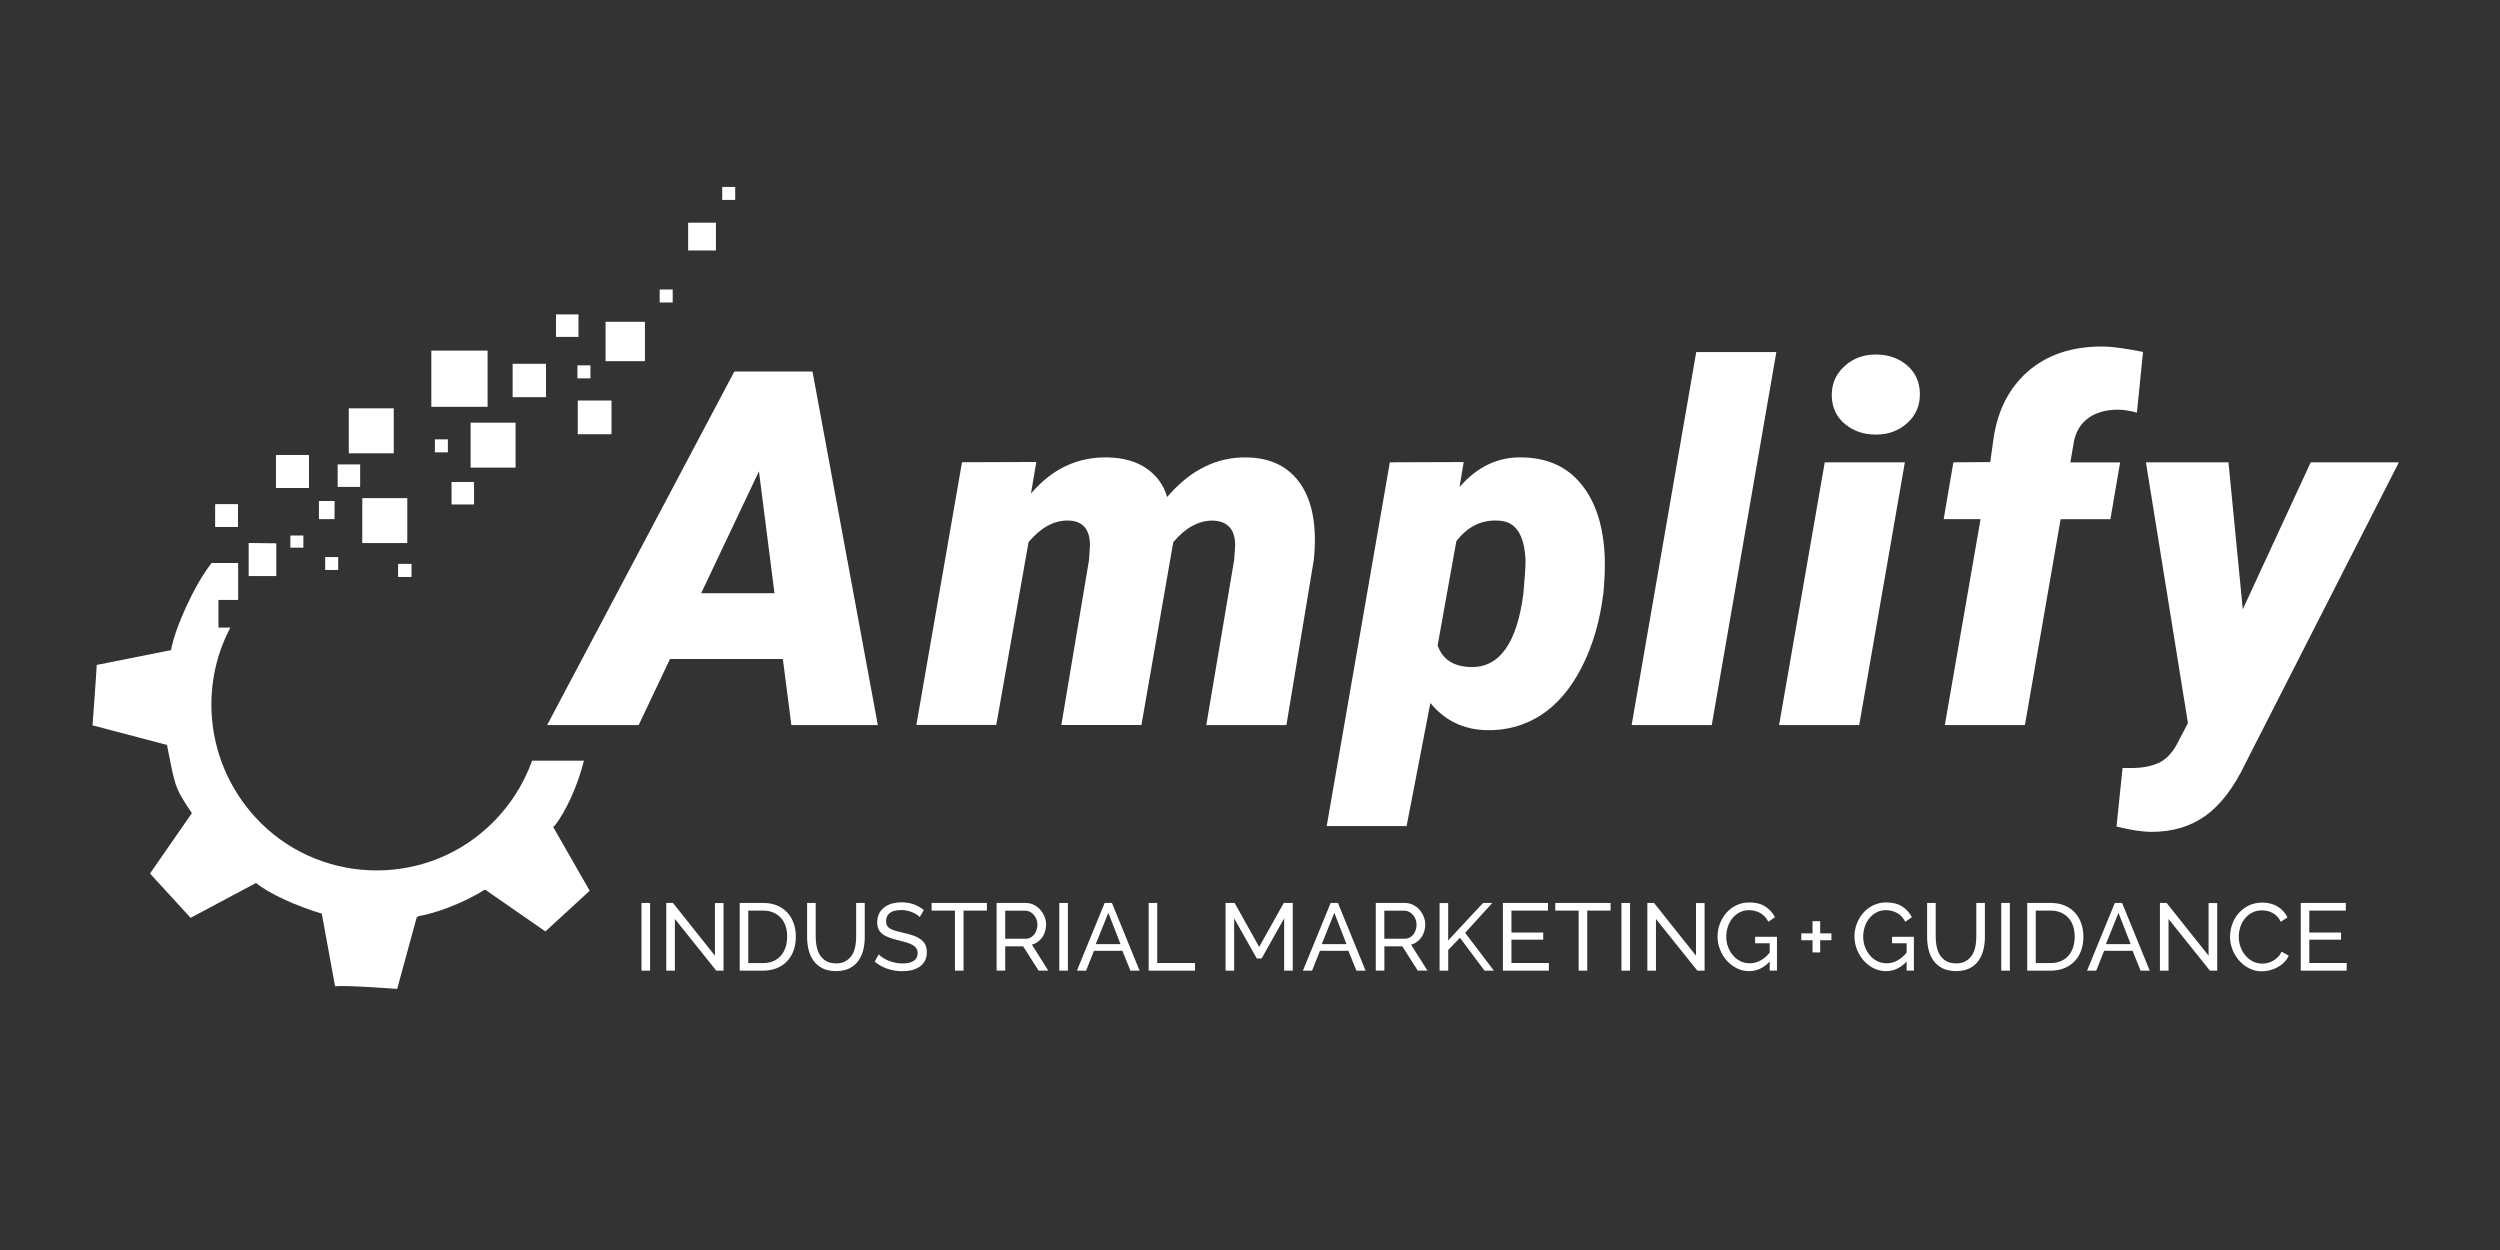 <svg xmlns="http://www.w3.org/2000/svg" viewBox="0 0 576 288"><rect x="0" y="0" width="576" height="288" fill="#333333" stroke="none"/><defs><style>      .st0 {        fill: #fff;      }    </style></defs><g id="Layer_1"><path class="st0" d="M94.76,132.92h-3v-2.99h3v2.99Z"></path><polygon class="st0" points="63.66 132.72 63.66 125.18 57.29 125.1 57.29 132.72 63.66 132.72"></polygon><polygon class="st0" points="77.08 116.64 77.09 116.64 77.09 115.43 73.48 115.43 73.48 119.61 77.08 119.61 77.08 116.64"></polygon><path class="st0" d="M112.34,190.65c-15.31,14.05-39.41,13.01-53.46-2.3-11.36-12.38-13.08-29.97-5.81-43.75h-2.74v-6.38h4.54v-8.5h-6.12c-3.93,4.96-8.48,15.01-9.34,20.07l-17.12,3.41c-.1,2.26-.97,13.92-.97,13.92l17.15,4.51c1.87,9.13,1.48,9.5,5.74,15.71l-9.65,13.92c1.8,1.96,9.36,10.21,9.36,10.21l15.06-8.03c2.92,2.39,9.2,5.3,15.16,7.06l3.06,16.73c2.65-.27,14.31.61,14.31.61l4.48-16.4.4-.36c3.79-.59,10.31-2.95,15.35-6.13l13.92,9.65c1.96-1.8,10.21-9.37,10.21-9.37l-8.42-14.7.39-.36c2.39-2.92,5.3-9.2,6.67-14.8,0,0,.01-.04.04-.12h-11.94c-2.05,5.68-5.46,10.99-10.26,15.39Z"></path><rect class="st0" x="66.9" y="123.38" width="3" height="2.8"></rect><rect class="st0" x="118.11" y="83.82" width="7.69" height="7.69"></rect><rect class="st0" x="158.55" y="51.31" width="6.4" height="6.4"></rect><rect class="st0" x="99.38" y="80.78" width="12.96" height="12.95"></rect><rect class="st0" x="108.43" y="97.38" width="10.36" height="10.36"></rect><rect class="st0" x="80.36" y="94.08" width="10.36" height="10.36"></rect><rect class="st0" x="133.12" y="92.28" width="7.77" height="7.77"></rect><rect class="st0" x="139.52" y="74.14" width="9.07" height="9.07"></rect><rect class="st0" x="128.1" y="72.44" width="5.18" height="5.18"></rect><rect class="st0" x="151.99" y="66.7" width="3" height="2.99"></rect><rect class="st0" x="74.92" y="128.35" width="3" height="2.97"></rect><rect class="st0" x="166.4" y="43.07" width="2.99" height="2.99"></rect><rect class="st0" x="133.04" y="84.18" width="3" height="2.99"></rect><rect class="st0" x="100.2" y="101.23" width="2.99" height="2.99"></rect><rect class="st0" x="91.77" y="129.93" width="3" height="2.99"></rect><path class="st0" d="M49.62,116.2h5.18v5.18h-5.18v-5.18Z"></path><polygon class="st0" points="104.04 115.06 104.04 116.23 109.22 116.23 109.22 115.06 109.22 111.05 105.49 111.05 104.04 111.05 104.04 115.06"></polygon><rect class="st0" x="49.62" y="116.2" width="5.18" height="5.18"></rect><rect class="st0" x="77.8" y="107" width="5.18" height="5.18"></rect><polygon class="st0" points="71.19 112.44 71.19 111.64 71.19 104.83 63.58 104.83 63.58 111.64 63.58 112.44 71.19 112.44"></polygon><polygon class="st0" points="83.47 125.12 92.32 125.12 93.84 125.12 93.84 114.77 92.4 114.77 83.47 114.77 83.47 114.88 83.47 125.12"></polygon></g><g id="Layer_3"><path class="st0" d="M147.8,223.64v-15.6h1.98v15.6h-1.98Z"></path><path class="st0" d="M155.49,211.73v11.91h-1.98v-15.6h1.54l9.67,12.15v-12.13h1.98v15.58h-1.67l-9.53-11.91Z"></path><path class="st0" d="M170.43,223.64v-15.6h5.4c1.25,0,2.34.2,3.28.62.95.41,1.73.97,2.36,1.67.63.7,1.1,1.53,1.42,2.47s.47,1.95.47,3.02c0,1.19-.17,2.26-.53,3.22-.35.96-.86,1.78-1.52,2.46-.66.68-1.45,1.21-2.38,1.58-.93.37-1.97.56-3.11.56h-5.4ZM181.37,215.82c0-.88-.12-1.69-.36-2.43-.24-.74-.6-1.37-1.08-1.9-.48-.52-1.06-.94-1.75-1.24-.69-.3-1.47-.45-2.35-.45h-3.43v12.09h3.43c.89,0,1.69-.16,2.38-.46.7-.31,1.27-.73,1.73-1.27.46-.54.81-1.18,1.06-1.92.24-.74.36-1.54.36-2.41Z"></path><path class="st0" d="M192.58,221.97c.91,0,1.66-.17,2.26-.53.6-.35,1.08-.81,1.44-1.37.36-.56.61-1.21.76-1.93.15-.72.22-1.46.22-2.21v-7.89h1.98v7.89c0,1.05-.12,2.05-.36,3-.24.94-.63,1.78-1.15,2.49-.53.72-1.21,1.29-2.05,1.7-.84.42-1.87.62-3.07.62s-2.29-.22-3.14-.66c-.85-.44-1.53-1.02-2.05-1.75-.52-.72-.89-1.56-1.12-2.5-.23-.94-.34-1.92-.34-2.91v-7.89h1.98v7.89c0,.78.08,1.53.23,2.25.15.72.41,1.37.77,1.92.36.55.83,1.01,1.43,1.35.59.34,1.34.51,2.23.51Z"></path><path class="st0" d="M211.91,211.31c-.17-.2-.41-.4-.7-.59-.29-.19-.62-.37-.99-.52-.37-.15-.77-.28-1.2-.38-.43-.09-.88-.14-1.35-.14-1.22,0-2.11.23-2.67.68-.56.45-.85,1.08-.85,1.87,0,.42.08.77.24,1.05.16.28.41.52.76.71.35.2.77.37,1.29.51.51.15,1.12.3,1.82.46.81.17,1.53.38,2.19.6.65.23,1.21.51,1.67.84.46.34.81.75,1.06,1.23.24.48.36,1.08.36,1.78,0,.75-.15,1.4-.44,1.95-.29.55-.69,1-1.2,1.36-.51.36-1.1.62-1.79.79-.69.17-1.44.25-2.24.25-1.2,0-2.34-.19-3.42-.56-1.08-.37-2.05-.92-2.93-1.64l.95-1.67c.23.25.54.5.91.75.37.25.8.47,1.27.67.48.2.99.36,1.54.48.55.13,1.13.19,1.73.19,1.11,0,1.98-.2,2.59-.59.61-.39.92-.99.92-1.78,0-.44-.1-.81-.3-1.11-.2-.3-.49-.56-.87-.78-.38-.22-.85-.41-1.42-.58-.56-.17-1.21-.34-1.92-.52-.79-.19-1.49-.39-2.09-.62-.6-.22-1.1-.48-1.5-.79-.4-.31-.71-.68-.91-1.12-.21-.44-.31-.97-.31-1.58,0-.75.14-1.41.42-1.98.28-.57.67-1.06,1.17-1.45.5-.39,1.09-.69,1.78-.89.69-.2,1.44-.29,2.24-.29,1.05,0,2.01.16,2.86.48.85.32,1.6.75,2.26,1.3l-.92,1.6Z"></path><path class="st0" d="M227.38,209.8h-5.38v13.84h-1.98v-13.84h-5.38v-1.76h12.74v1.76Z"></path><path class="st0" d="M229.62,223.64v-15.6h6.68c.69,0,1.32.14,1.9.43.58.29,1.08.67,1.49,1.14.42.48.74,1.01.98,1.6.23.59.35,1.2.35,1.81,0,.54-.08,1.06-.23,1.57-.15.51-.37.96-.66,1.37-.29.41-.63.76-1.03,1.05-.4.29-.85.5-1.35.64l3.78,5.98h-2.24l-3.56-5.6h-4.13v5.6h-1.98ZM231.6,216.28h4.72c.41,0,.78-.09,1.11-.26.33-.18.61-.41.85-.71.23-.3.42-.65.55-1.04.13-.4.2-.81.2-1.23s-.08-.86-.23-1.24c-.15-.39-.36-.73-.62-1.03-.26-.3-.56-.53-.9-.7-.34-.17-.71-.25-1.09-.25h-4.59v6.48Z"></path><path class="st0" d="M244.06,223.64v-15.6h1.98v15.6h-1.98Z"></path><path class="st0" d="M254.52,208.04h1.67l6.37,15.6h-2.11l-1.85-4.57h-6.55l-1.82,4.57h-2.11l6.39-15.6ZM258.17,217.53l-2.81-7.21-2.9,7.21h5.71Z"></path><path class="st0" d="M264.65,223.64v-15.6h1.98v13.84h8.7v1.76h-10.68Z"></path><path class="st0" d="M295.87,223.64v-12.06l-5.19,9.25h-1.12l-5.21-9.25v12.06h-1.98v-15.6h2.09l5.65,10.13,5.67-10.13h2.07v15.6h-1.98Z"></path><path class="st0" d="M306.59,208.04h1.67l6.37,15.6h-2.11l-1.85-4.57h-6.55l-1.82,4.57h-2.11l6.39-15.6ZM310.24,217.53l-2.81-7.21-2.9,7.21h5.71Z"></path><path class="st0" d="M316.98,223.64v-15.6h6.68c.69,0,1.32.14,1.9.43.58.29,1.08.67,1.49,1.14.42.48.74,1.01.98,1.6.24.59.35,1.2.35,1.81,0,.54-.08,1.06-.23,1.57-.15.51-.37.96-.66,1.37-.29.41-.63.76-1.03,1.05-.4.29-.86.5-1.35.64l3.78,5.98h-2.24l-3.56-5.6h-4.13v5.6h-1.98ZM318.96,216.28h4.72c.41,0,.78-.09,1.11-.26.33-.18.61-.41.84-.71s.42-.65.55-1.04c.13-.4.2-.81.2-1.23s-.08-.86-.23-1.24c-.15-.39-.36-.73-.62-1.03-.26-.3-.56-.53-.9-.7-.35-.17-.71-.25-1.09-.25h-4.59v6.48Z"></path><path class="st0" d="M331.68,223.64v-15.58h1.98v8.61l8.04-8.63h2.13l-6.26,6.88,6.62,8.72h-2.15l-5.67-7.58-2.7,2.81v4.77h-1.98Z"></path><path class="st0" d="M356.86,221.88v1.76h-10.59v-15.6h10.39v1.76h-8.42v5.05h7.32v1.65h-7.32v5.38h8.62Z"></path><path class="st0" d="M371.08,209.8h-5.38v13.84h-1.98v-13.84h-5.38v-1.76h12.74v1.76Z"></path><path class="st0" d="M373.58,223.64v-15.6h1.98v15.6h-1.98Z"></path><path class="st0" d="M381.53,211.73v11.91h-1.98v-15.6h1.54l9.67,12.15v-12.13h1.98v15.58h-1.67l-9.54-11.91Z"></path><path class="st0" d="M407.75,221.53c-1.38,1.48-2.96,2.22-4.75,2.22-1.04,0-2-.23-2.89-.68-.89-.45-1.65-1.05-2.3-1.79-.64-.74-1.15-1.58-1.53-2.54-.37-.95-.56-1.93-.56-2.95s.18-2.05.55-3c.37-.94.87-1.78,1.52-2.51.64-.73,1.41-1.3,2.31-1.72.89-.42,1.86-.64,2.9-.64,1.51,0,2.75.31,3.72.94.97.63,1.72,1.45,2.23,2.46l-1.52,1.06c-.47-.91-1.09-1.58-1.87-2.02-.78-.44-1.65-.66-2.61-.66-.79,0-1.51.17-2.15.51-.65.35-1.2.8-1.65,1.36-.45.56-.81,1.22-1.05,1.95-.25.74-.37,1.5-.37,2.3,0,.83.14,1.62.42,2.36.28.74.66,1.39,1.14,1.95.48.57,1.05,1.01,1.71,1.33.66.32,1.38.48,2.15.48,1.7,0,3.23-.82,4.59-2.46v-2.15h-3.36v-1.49h5.03v7.78h-1.67v-2.11Z"></path><path class="st0" d="M421.96,215.05v1.58h-2.59v2.81h-1.76v-2.81h-2.59v-1.58h2.59v-2.81h1.76v2.81h2.59Z"></path><path class="st0" d="M439.3,221.53c-1.38,1.48-2.96,2.22-4.75,2.22-1.04,0-2-.23-2.89-.68-.89-.45-1.65-1.05-2.3-1.79-.64-.74-1.15-1.58-1.53-2.54-.37-.95-.56-1.93-.56-2.95s.18-2.05.55-3c.37-.94.87-1.78,1.52-2.51.64-.73,1.41-1.3,2.31-1.72s1.86-.64,2.9-.64c1.51,0,2.75.31,3.72.94.97.63,1.72,1.45,2.23,2.46l-1.52,1.06c-.47-.91-1.09-1.58-1.87-2.02-.78-.44-1.65-.66-2.61-.66-.79,0-1.51.17-2.15.51-.65.35-1.2.8-1.65,1.36-.45.56-.81,1.22-1.05,1.95-.25.74-.37,1.5-.37,2.3,0,.83.14,1.62.42,2.36.28.74.66,1.39,1.14,1.95.48.57,1.05,1.01,1.71,1.33.66.32,1.38.48,2.15.48,1.7,0,3.23-.82,4.59-2.46v-2.15h-3.36v-1.49h5.03v7.78h-1.67v-2.11Z"></path><path class="st0" d="M450.66,221.97c.91,0,1.66-.17,2.26-.53.6-.35,1.08-.81,1.44-1.37.36-.56.61-1.21.76-1.93.15-.72.22-1.46.22-2.21v-7.89h1.98v7.89c0,1.05-.12,2.05-.37,3-.24.94-.63,1.78-1.15,2.49-.53.72-1.21,1.29-2.06,1.7-.84.42-1.86.62-3.07.62s-2.29-.22-3.14-.66c-.85-.44-1.53-1.02-2.06-1.75-.52-.72-.89-1.56-1.12-2.5-.23-.94-.34-1.92-.34-2.91v-7.89h1.98v7.89c0,.78.08,1.53.23,2.25.16.72.41,1.37.77,1.92.36.55.83,1.01,1.43,1.35.59.34,1.34.51,2.23.51Z"></path><path class="st0" d="M461.09,223.64v-15.6h1.98v15.6h-1.98Z"></path><path class="st0" d="M467.07,223.64v-15.6h5.4c1.25,0,2.34.2,3.29.62.95.41,1.73.97,2.36,1.67.63.7,1.1,1.53,1.42,2.47s.47,1.95.47,3.02c0,1.19-.17,2.26-.53,3.22-.35.96-.85,1.78-1.52,2.46-.66.68-1.45,1.21-2.38,1.58-.93.37-1.97.56-3.11.56h-5.4ZM478.01,215.82c0-.88-.12-1.69-.36-2.43-.24-.74-.6-1.37-1.08-1.9-.48-.52-1.06-.94-1.75-1.24-.69-.3-1.47-.45-2.35-.45h-3.43v12.09h3.43c.9,0,1.69-.16,2.39-.46.7-.31,1.27-.73,1.74-1.27.46-.54.81-1.18,1.05-1.92.24-.74.36-1.54.36-2.41Z"></path><path class="st0" d="M487.26,208.04h1.67l6.37,15.6h-2.11l-1.85-4.57h-6.55l-1.82,4.57h-2.11l6.39-15.6ZM490.91,217.53l-2.81-7.21-2.9,7.21h5.71Z"></path><path class="st0" d="M499.63,211.73v11.91h-1.98v-15.6h1.54l9.67,12.15v-12.13h1.98v15.58h-1.67l-9.54-11.91Z"></path><path class="st0" d="M513.82,215.73c0-.94.16-1.87.49-2.8.33-.93.81-1.76,1.45-2.5.64-.74,1.42-1.34,2.34-1.79.92-.46,1.97-.68,3.14-.68,1.39,0,2.59.32,3.58.95,1,.63,1.74,1.45,2.22,2.46l-1.56,1.01c-.23-.5-.51-.91-.84-1.25-.33-.34-.69-.61-1.08-.81-.39-.2-.79-.35-1.2-.44-.41-.09-.81-.13-1.21-.13-.87,0-1.63.18-2.3.54-.67.36-1.23.83-1.68,1.41-.45.58-.8,1.23-1.02,1.95-.23.73-.34,1.45-.34,2.19,0,.82.14,1.6.41,2.34.27.74.65,1.4,1.13,1.97.48.57,1.05,1.02,1.71,1.36s1.38.5,2.15.5c.41,0,.83-.05,1.26-.15.43-.1.84-.27,1.24-.49.39-.23.77-.51,1.11-.86.35-.34.63-.76.85-1.24l1.65.9c-.25.59-.6,1.1-1.05,1.55-.45.45-.95.82-1.52,1.13-.56.31-1.16.54-1.79.7-.63.16-1.24.24-1.85.24-1.07,0-2.05-.24-2.94-.7-.9-.47-1.67-1.08-2.32-1.83-.65-.75-1.16-1.61-1.52-2.57-.36-.96-.54-1.94-.54-2.93Z"></path><path class="st0" d="M540.68,221.88v1.76h-10.59v-15.6h10.39v1.76h-8.42v5.05h7.32v1.65h-7.32v5.38h8.62Z"></path></g><g id="Layer_2"><path class="st0" d="M180.39,151.83h-26.02l-7.22,15.22h-21.09l43.13-81.45h18.01l15.05,81.45h-19.92l-1.96-15.22ZM161.54,136.67h16.9l-3.58-28.08-13.31,28.08Z"></path><path class="st0" d="M238.76,106.46l-1.23,7.27c4.85-5.71,10.74-8.49,17.68-8.34,3.65.07,6.66.93,9,2.58,2.35,1.64,3.92,3.82,4.7,6.54,5.33-6.23,11.47-9.27,18.41-9.12,5.6.11,9.74,2.21,12.45,6.3,2.7,4.09,3.68,9.84,2.94,17.26l-6.32,38.1h-18.46l6.43-38.11.22-3.3c0-3.69-1.74-5.59-5.2-5.7-3.24,0-6.26,1.66-9.06,4.97l-7.33,42.13h-18.46l6.38-38,.22-3.35c0-3.83-1.73-5.76-5.2-5.76-3.17,0-6.15,1.66-8.95,4.97l-7.44,42.13h-18.41l10.52-60.53,17.12-.06Z"></path><path class="st0" d="M369.39,136.84c-.78,6.34-2.44,11.98-4.98,16.93-2.53,4.94-5.68,8.61-9.42,11.02-3.75,2.41-7.94,3.55-12.56,3.44-5.3-.15-9.59-2.24-12.87-6.26l-5.48,28.36h-18.41l14.55-83.81,17.01-.06-.95,5.76c4.06-4.7,8.86-6.97,14.38-6.83,5.89.07,10.49,2.18,13.79,6.32,3.3,4.14,5.06,9.79,5.29,16.95.07,2.31-.04,5.04-.33,8.17ZM351.49,129.35c-.19-6.15-2.28-9.29-6.27-9.4-3.88-.22-7.1,1.36-9.68,4.76l-4.31,24c1.15,3.25,3.73,4.91,7.72,4.98,6.53.11,10.54-5.5,12.03-16.84.33-3.58.5-6.08.5-7.49Z"></path><path class="st0" d="M394.39,167.05h-18.46l14.88-85.93h18.46l-14.88,85.93Z"></path><path class="st0" d="M428.36,167.05h-18.46l10.52-60.53h18.46l-10.52,60.53ZM422.04,91.25c-.07-2.72.89-5,2.88-6.83s4.41-2.74,7.24-2.74,5.27.82,7.19,2.46c1.92,1.64,2.92,3.79,2.99,6.43.07,2.76-.88,5.04-2.85,6.85-1.98,1.81-4.4,2.71-7.27,2.71s-5.17-.81-7.13-2.43c-1.96-1.62-2.98-3.78-3.05-6.46Z"></path><path class="st0" d="M448.09,167.05l8.23-47.44h-8.5l2.24-13.09,8.5-.06.73-5.31c.93-6.45,3.5-11.58,7.72-15.38,4.51-4.03,10.39-6,17.62-5.93,1.86,0,4.9.41,9.12,1.24l-1.4,13.98c-1.72-.45-3.17-.67-4.37-.67-2.72,0-4.97.62-6.74,1.87-1.77,1.24-2.9,3.04-3.39,5.37l-.84,4.9h11.47l-2.24,13.09h-11.47l-8.23,47.44h-18.46Z"></path><path class="st0" d="M516.72,140.42l15.67-33.9h20.31l-35.47,69.59c-2.65,5.49-5.7,9.45-9.15,11.89-3.45,2.44-7.56,3.66-12.33,3.66-2.13,0-4.83-.41-8.11-1.23l1.4-13.48h2.13c2.27,0,4.27-.36,5.99-1.09,1.72-.73,3.15-2.14,4.31-4.23l2.63-5.03-9.68-60.08h19.02l3.3,33.9Z"></path></g></svg>